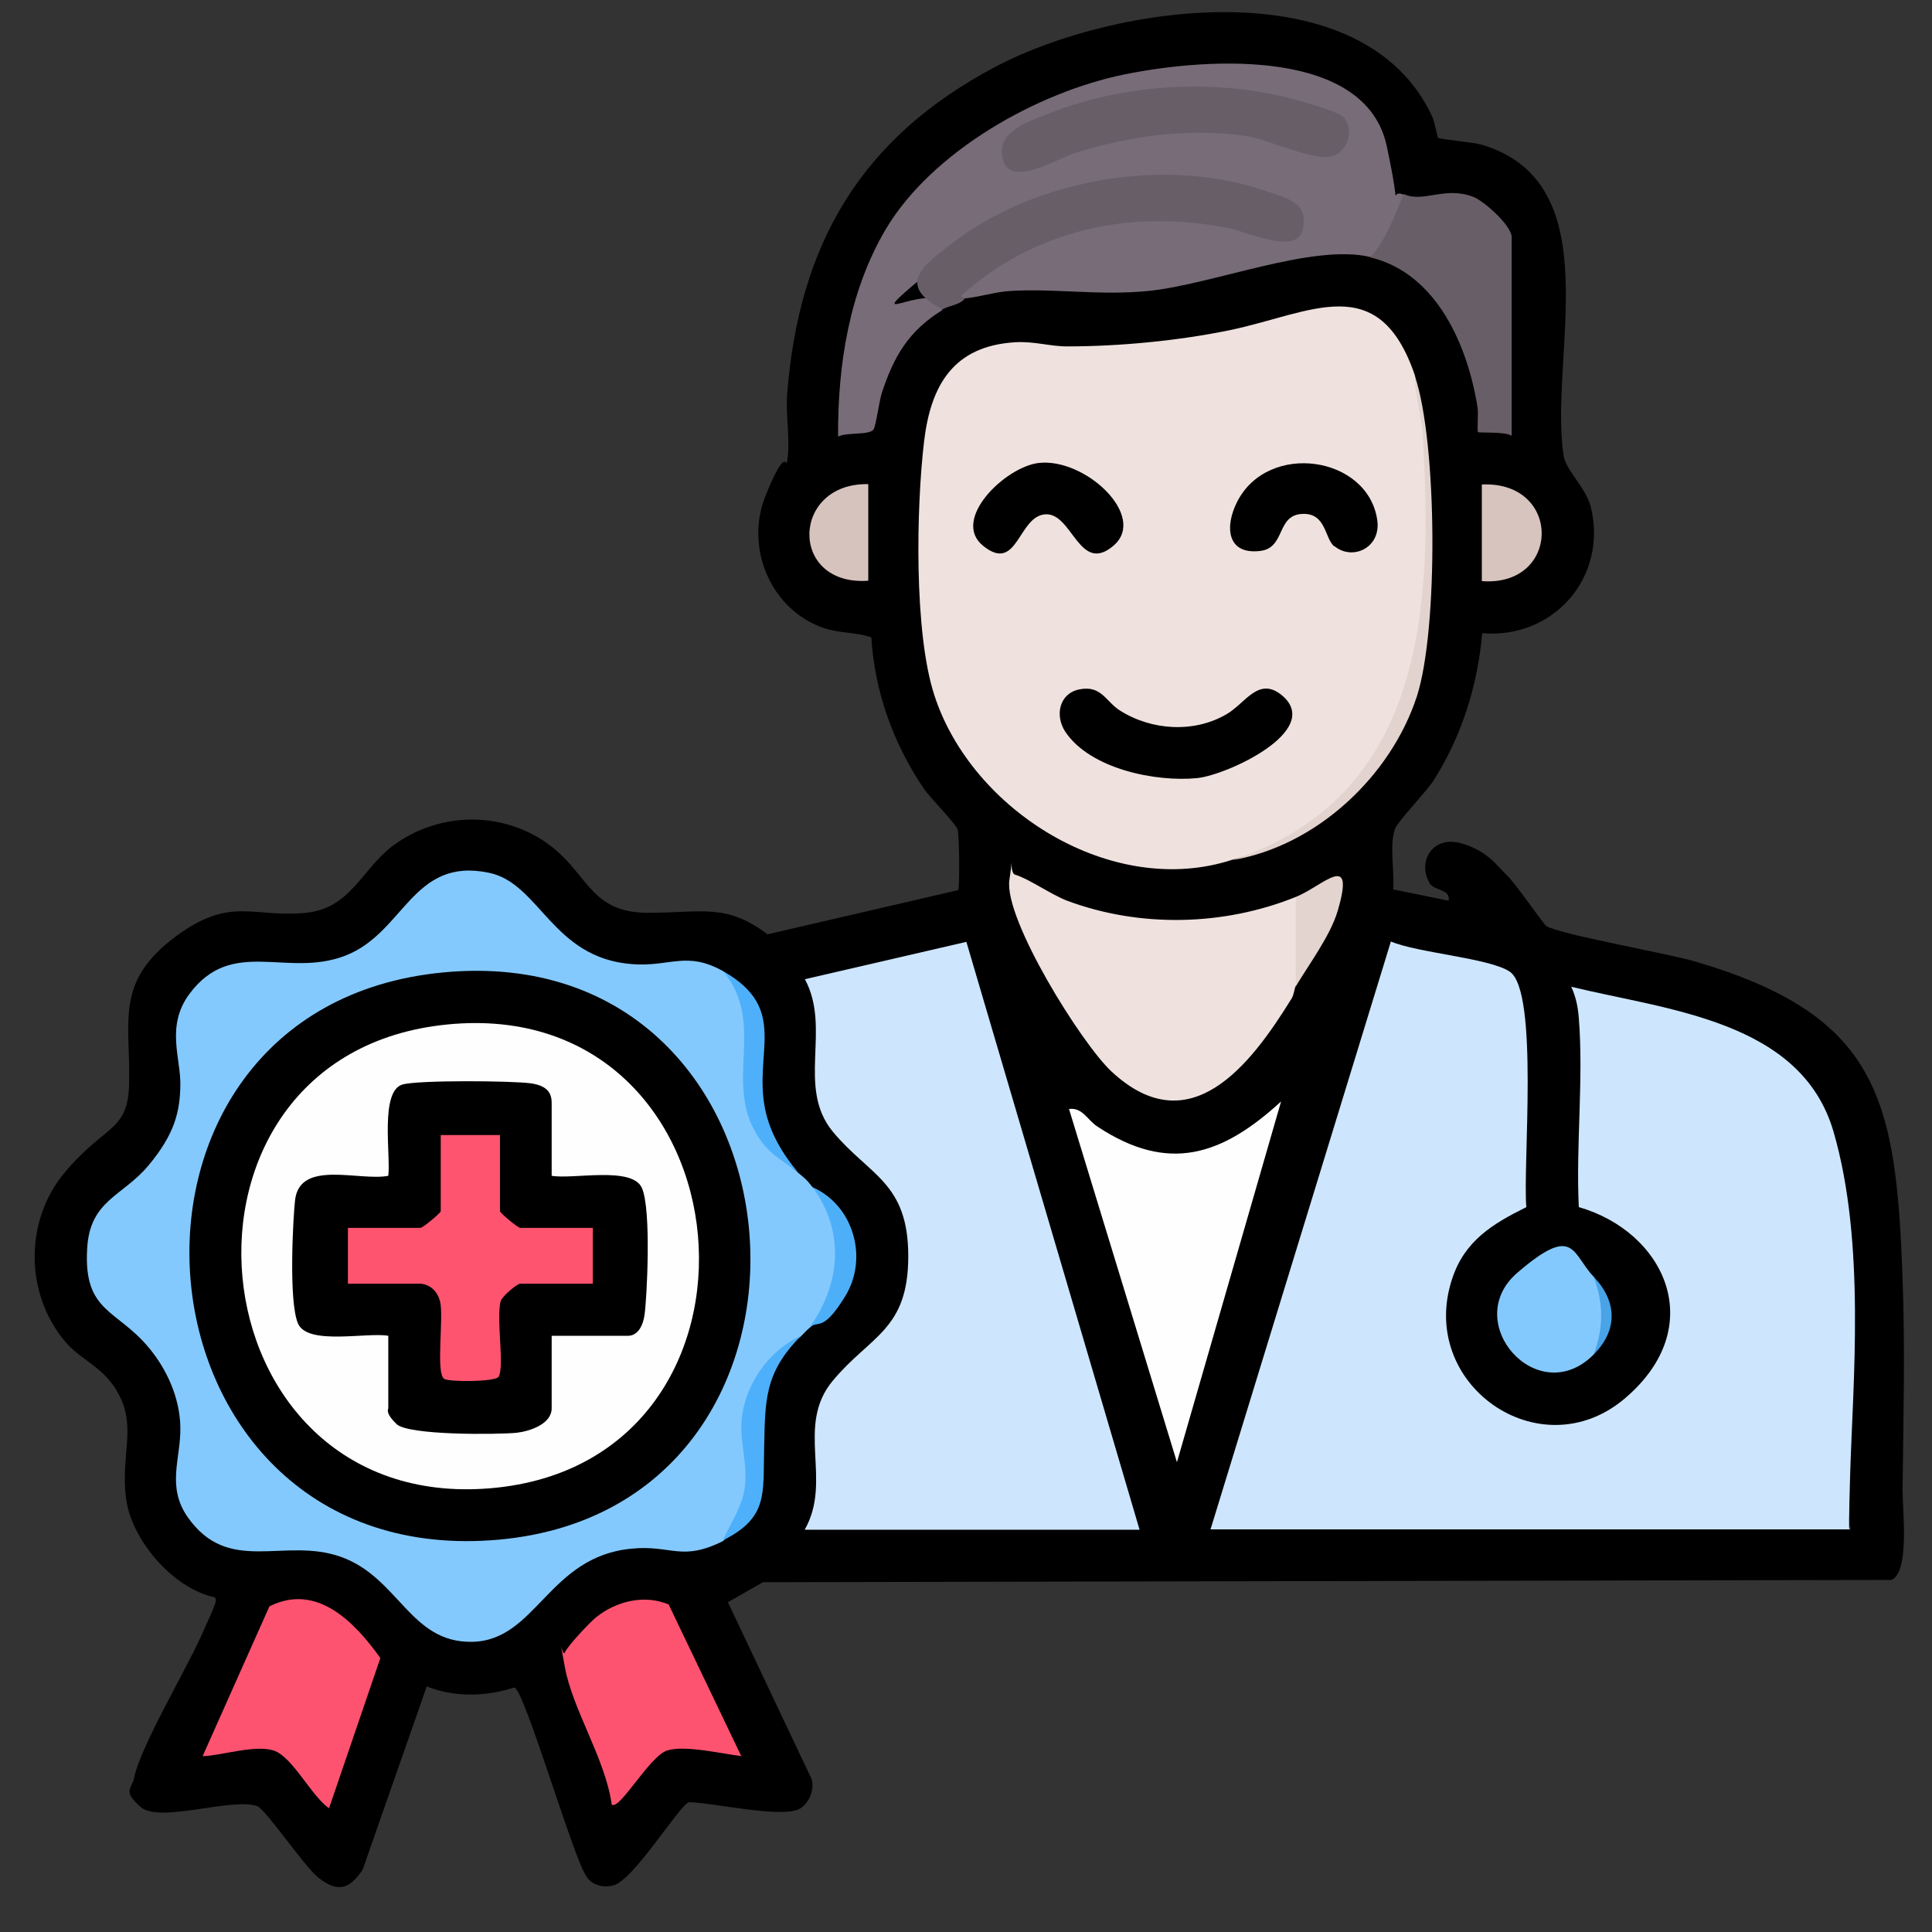 <?xml version="1.0" encoding="UTF-8"?>
<svg id="Layer_1" xmlns="http://www.w3.org/2000/svg" version="1.1" viewBox="0 0 512 512">
  <rect x="0" y="0" width="512" height="512" fill="#333333" stroke="none"/>
  <!-- Generator: Adobe Illustrator 29.6.1, SVG Export Plug-In . SVG Version: 2.1.1 Build 9)  -->
  <defs>
    <style>
      .st0 {
        fill: #4eaff9;
      }

      .st1 {
        fill: #fe5470;
      }

      .st2 {
        fill: #786c78;
      }

      .st3 {
        fill: #efe2de;
      }

      .st4 {
        fill: #e3d4cf;
      }

      .st5 {
        fill: #84c9fe;
      }

      .st6 {
        fill: #4eb0fa;
      }

      .st7 {
        fill: #d7c4be;
      }

      .st8 {
        fill: #48a3e7;
      }

      .st9 {
        fill: #e3d3ce;
      }

      .st10 {
        fill: #d7c3be;
      }

      .st11 {
        fill: #685e68;
      }

      .st12 {
        fill: #fe5370;
      }

      .st13 {
        fill: #fefefe;
      }

      .st14 {
        fill: #cde6fe;
      }
    </style>
  </defs>
  <path d="M381,36.5c.4.4,9.4,1.2,11.5,1.8,34.6,10.1,17.8,56.5,21.9,82.6.6,3.7,5.9,8.4,7.2,13.5,4.5,18.7-10,35-28.8,33.4-1.2,13.8-5.4,27.2-12.8,38.9-2.1,3.3-9.8,11.1-10.4,13.2-1.4,4.5,0,11-.4,15.8l14.7,3c.6-3.1-3.8-2.6-5-4.6-3.4-5.7.7-12.6,8-10.7s10,6.3,12.3,8.4,9.8,13.1,10.6,13.6c3.3,2.2,32.4,7.3,39.4,9.4,48.7,14.3,53.3,36.3,55,84,.7,18.6.2,37.9,0,56.2,0,5.4,1.9,21.5-2.9,23.7l-299.1.6-9.3,5.3,22.2,46.9c.8,2.8-.7,6.4-3.1,7.8-4.7,2.7-23-1.6-29.4-1.7-2.5.6-15,21.3-20.3,22.1-2.6.7-5.9-.3-7.1-2.8-3.6-5.6-16.3-49.3-18.9-49.7-7.4,2.4-15.9,2.7-23.2-.3l-17,48.6c-3.5,5.2-6.6,6.1-11.6,2.2-3.8-2.9-14.1-18.3-16.4-19.1-7.1-2.2-25.8,4.6-30.8.3s-2.3-5-1.8-7.6c1.6-8.2,13.6-28.4,17.7-37.5s4.4-9.6,3.7-10.5c-11-2.3-22.1-15.2-23.5-26.2s2.4-18-1.3-26.3-10.1-9.8-14.6-15c-10.9-12.6-11.1-32.1-.5-44.9s16.8-10.9,17.2-23.2c.5-16.9-4.1-27.4,12.6-39.7,14.5-10.6,20.2-4.7,34.3-6.1,11.8-1.2,14.7-11.4,22.8-17.6,12.8-9.7,30.9-9.5,43.2.8,8.9,7.5,10.1,16.8,24.6,16.8s20.7-2.6,31.7,5.7l50.5-11.7c.5-.6.3-14.5-.1-16s-7.3-8.5-8.9-10.8c-8.1-11.9-13.1-25.7-14-40.2-4.1-1.4-8-1-12.4-2.4-14.3-4.8-21.2-21.4-15.6-35.2s5.3-6.9,5.7-9.1c.9-4.8-.4-12.3,0-17.7,3.1-39.9,19.6-68,55.2-86.8,31.8-16.8,97.6-26.2,115.8,13.3.6,1.4,1.4,5.6,1.6,5.8Z"/>
  <path class="st14" d="M320.8,405.3l47.8-155.8c6.9,3,26.2,4.4,31.5,8,7.8,5.3,3.4,51.8,4.4,62.4-8.9,4.4-16.3,8.9-19.6,18.8-9.5,28.1,23.2,51,45.7,31.9s10.5-44.2-12.2-50.7c-.8-16.3,1.3-34,0-50.1-.2-2.9-.8-5.7-2-8.3,25.4,6.2,60.9,8.9,69.5,38.4s5.1,66.8,4.4,91.1.2,9.6,0,14.3h-169.5Z"/>
  <path class="st3" d="M375,99.7c8,47.2,9.2,113.1-48.3,128.1-31.8,10.5-69.2-12.9-79.1-43.6-5.4-16.6-4.8-49.6-2.7-67.3,1.8-15,7.9-25.2,24.1-26.2,5.1-.3,9.2,1.1,13.8,1.1,13.9,0,29.5-1.5,43.1-4.3,21.6-4.5,39.5-16.3,49.1,12.1Z"/>
  <path class="st5" d="M191.7,257.4c5.3,4,7.6,9.3,7.5,15.9-1.4,14.8-.2,27.5,12.2,37.4,1.8,1.5,2.4,1.9,3.9,3.9,11.8,9.1,10.2,28.4-1,37.5-.7.6-1.3,1.3-2,2-12.2,8.8-15.9,22.1-12.8,36.5.2,7.1-2.6,13.2-7.9,17.8-11,5.5-13.6,1-24.1,2-22.2,2-25.3,24.4-42.4,24.7-16.4.3-19.4-17-34.7-22.5-15.1-5.4-29.8,5-40.7-10.6-5.6-8.1-1.8-15.4-1.9-23.6s-3.8-15.8-8.4-21.3c-8.5-10.2-17.3-9.3-16.3-26.2.7-12.9,9.4-13.8,16.3-22.1s8.3-14.2,8.4-21.3-3.9-15.6,2.4-24.1c11.3-15.2,25.8-4.2,41.2-10.1,15.8-6,17.8-26.3,38.2-22,13.5,2.8,16.7,22.6,37.9,24.2,10.1.8,14.4-3.6,24.2,1.9Z"/>
  <path class="st14" d="M213.3,405.3c7.4-13.1-2.6-27.4,7.4-39.4s20-13.4,20-33-10.3-21.3-20-33c-9.7-11.8-.3-27.3-7.4-40.4l42.8-9.9,45.9,155.8h-88.7Z"/>
  <path class="st2" d="M372,51.4c2.4,3-3.7,14.5-6.2,16.7h-2.7c-15.3-3.6-41.4,7.2-58.7,9-12.9,1.3-24.5-.7-36.5,0-4,.2-8.2,1.6-12.3,2-1.2,1.3-2.6.9-2.3-.7.7-3.3,9.1-8.4,12.5-10.4,21.6-13.1,48.5-14.1,71.8-5.7,8.3,1.6,8.3-5.9,0-8.6-30.3-9.9-63-5.1-87.7,15.3s-7.4,6.8-.5,10.8l.3,2.4c-8.9,5.5-12.8,12.2-16,21.9-.7,2.2-1.6,8.9-2.2,9.7-1.1,1.6-7.2.7-9.4,1.9-.1-18.9,2.9-38.4,12.6-54.9,12.3-20.7,40.2-36.4,63.4-41.1s63.9-6.6,69.4,19-.9,10.3,4.4,12.9Z"/>
  <path class="st3" d="M343.4,237.7c.8.2,1.9.5,2,1.1.9,6.4.1,16.4-2,22.5-.4.6-.4,2.1-1.1,3.3-10.8,17.5-26.9,38.7-47.7,19.4-8-7.4-28.6-40.5-27.1-50.8s-.4-2,1.5-1.4c3.7,1.1,9.4,5.2,13.8,6.9,19.3,7.2,41.5,6.7,60.6-1Z"/>
  <path class="st13" d="M311.9,387.5l-28.6-93.6c3.6-.5,4.9,3,7.6,4.7,18.8,12.4,33,7.6,48.6-6.7l-27.6,95.6Z"/>
  <path class="st12" d="M87.2,479.2c-4.6-3.1-9.7-13.7-14.7-15.3s-13.9,1.4-18.8,1.5l17.7-39.7c12.6-6.3,22.6,4.2,29.4,13.7l-13.6,39.8Z"/>
  <path class="st12" d="M196.6,465.4c-5.2-.6-15.1-3-19.8-1.5s-12.7,16.1-14.7,14.3c-1.6-11.9-10.4-25.2-12.4-36.4s-.7-2.2,0-3.9,7-8.4,8.4-9.4c5.3-4.2,12.7-6,19.1-3.3l19.3,40.3Z"/>
  <path class="st11" d="M255.7,79c-.8,1.7-4.4,2-5.9,3-12.5-6.5-5.1-11.7,2.6-17.6,22.3-17.1,56.7-23,83.3-13.7,5.5,1.9,11,2.9,9.6,10s-14.7.8-19.5-.2c-25.8-5.2-51.5.2-71.1,17.9.1.6,1,.4,1,.5Z"/>
  <path class="st11" d="M372,51.4c5.1,2.5,10.9-2.2,18.5.8,3,1.2,10.1,7.7,10.1,10.6v52.7c-1.7-1.2-8.6-.7-8.9-1s.1-4.8-.1-6.3c-2.5-16.2-10.7-35.8-28.5-40,4.1-4.4,6.6-11.2,8.9-16.8Z"/>
  <path class="st5" d="M422.3,338.3c4.5,6.5,4.6,14.2,0,20.7-14.8,14.8-35.4-8.6-20.2-21.7s14.4-5.1,20.2,1Z"/>
  <path class="st9" d="M326.7,227.9c51-16.9,53.1-67.4,50.3-112.9-.3-5-2.1-10.2-2-15.2,5.9,17.6,6.2,67,.5,84.7-6.9,21.2-26.6,39.6-48.7,43.4Z"/>
  <path class="st7" d="M392.7,154v-25.6c21.3-1,21,27.2,0,25.6Z"/>
  <path class="st10" d="M230.1,128.3v25.6c-21.1,1.5-20.5-26,0-25.6Z"/>
  <path class="st6" d="M212.3,354c-9.9,9.9-9.5,17.4-9.8,30-.3,11.9,1.1,18.2-10.9,24.2,2.1-4.9,5.2-8.8,5.8-14.4.7-6-1.2-10.9-.9-16.7.5-9.6,7-19.2,15.8-23.1Z"/>
  <path class="st6" d="M211.4,310.7c-2.8-2.4-6.6-4.2-9.4-7.9-11.3-14.9,1.6-30.7-10.3-45.4,17.5,10,7.9,21.5,11.1,36.7,1.3,6.2,4.6,11.7,8.6,16.5Z"/>
  <path class="st4" d="M343.4,237.7c7.2-2.9,15.9-12.6,11.1,3.7-1.9,6.5-7.7,14.3-11.1,20v-23.7Z"/>
  <path class="st0" d="M214.3,352.1c8.4-11.4,9.8-25.7,1-37.5,10.9,4.8,14.9,18.8,8.7,28.9s-7.2,6-9.7,8.5Z"/>
  <path class="st8" d="M422.3,359c2.7-7,2.7-13.7,0-20.7,6.3,6.6,6.5,14.2,0,20.7Z"/>
  <path d="M286,182.7c5.9-1.2,7,3.2,10.8,5.6,8.4,5.3,19.6,6,28.2,1,5.1-2.9,8.6-10.4,15-4.8,10.4,9.3-14.9,20.9-22.7,21.7-11,1.1-28.4-2.4-35-12.3-2.8-4.3-1.6-10.1,3.7-11.2Z"/>
  <path d="M353.6,144.8c-2.6-2.1-2.1-9-8.6-8.6-6.8.4-4.3,9-11,9.8-8.9,1.1-9.5-6.5-6.1-13.1,8.2-16,34.7-12.1,37.1,5,1,7.3-6.6,10.8-11.4,6.8Z"/>
  <path d="M275.2,122.7c12.3-1.5,29,14.1,19.9,21.9s-10.9-8.8-18.1-8.3-7.3,15.7-16.4,8.4c-8.7-6.9,5.7-20.9,14.6-22Z"/>
  <path d="M117.5,257.7c100.3-9.5,111.8,143.8,12.5,150.5-98.1,6.6-109.8-141.3-12.5-150.5Z"/>
  <path class="st11" d="M356,31c3.2,3.4,1.1,10.2-4.2,10.6s-16.5-4.9-21.9-5.6c-15.3-2.1-30.4,0-45.1,4.6-5.1,1.6-19.1,10.6-19.3-.5,0-5.8,7.7-8.1,12.6-10.1,21.3-8.3,46.5-9.4,68.3-2.7,2,.6,8.5,2.5,9.6,3.7Z"/>
  <path class="st13" d="M118.5,271.5c81.5-8.1,91.9,116.1,11.5,122.9-80.2,6.8-91.3-115-11.5-122.9Z"/>
  <path d="M102.9,354c-5.7-1-21.3,2.6-23.9-3.2s-1.3-28.6-.8-32.8c1.3-10.8,17.1-4.9,24.7-6.4.7-5.3-2.3-22.5,3.8-24.2,4.2-1.2,29.1-1,34-.3s5.5,3.1,5.5,5.3v19.2c5.7,1,21.3-2.6,23.9,3.2s1.3,29.8.7,33.7-2.4,5.5-4.4,5.5h-20.2v19.2c0,4.2-5.8,6.1-9.3,6.5-5.3.5-28.7.7-31.8-2.3s-2.2-3.9-2.2-4.2v-19.2Z"/>
  <path class="st1" d="M132.5,300.8v20.2c0,.4,4.7,4.4,5.4,4.4h19.2v14.8h-19.2c-.9,0-4.8,3.3-5.2,4.6-1.3,4.3,1.1,17.6-.6,20.1-.9,1.3-13.1,1.4-14.4.5-2.3-1.6,0-16.6-1.1-20.6s-4.3-4.6-5.2-4.6h-19.2v-14.8h19.2c.7,0,5.4-4,5.4-4.4v-20.2h15.8Z"/>
</svg>